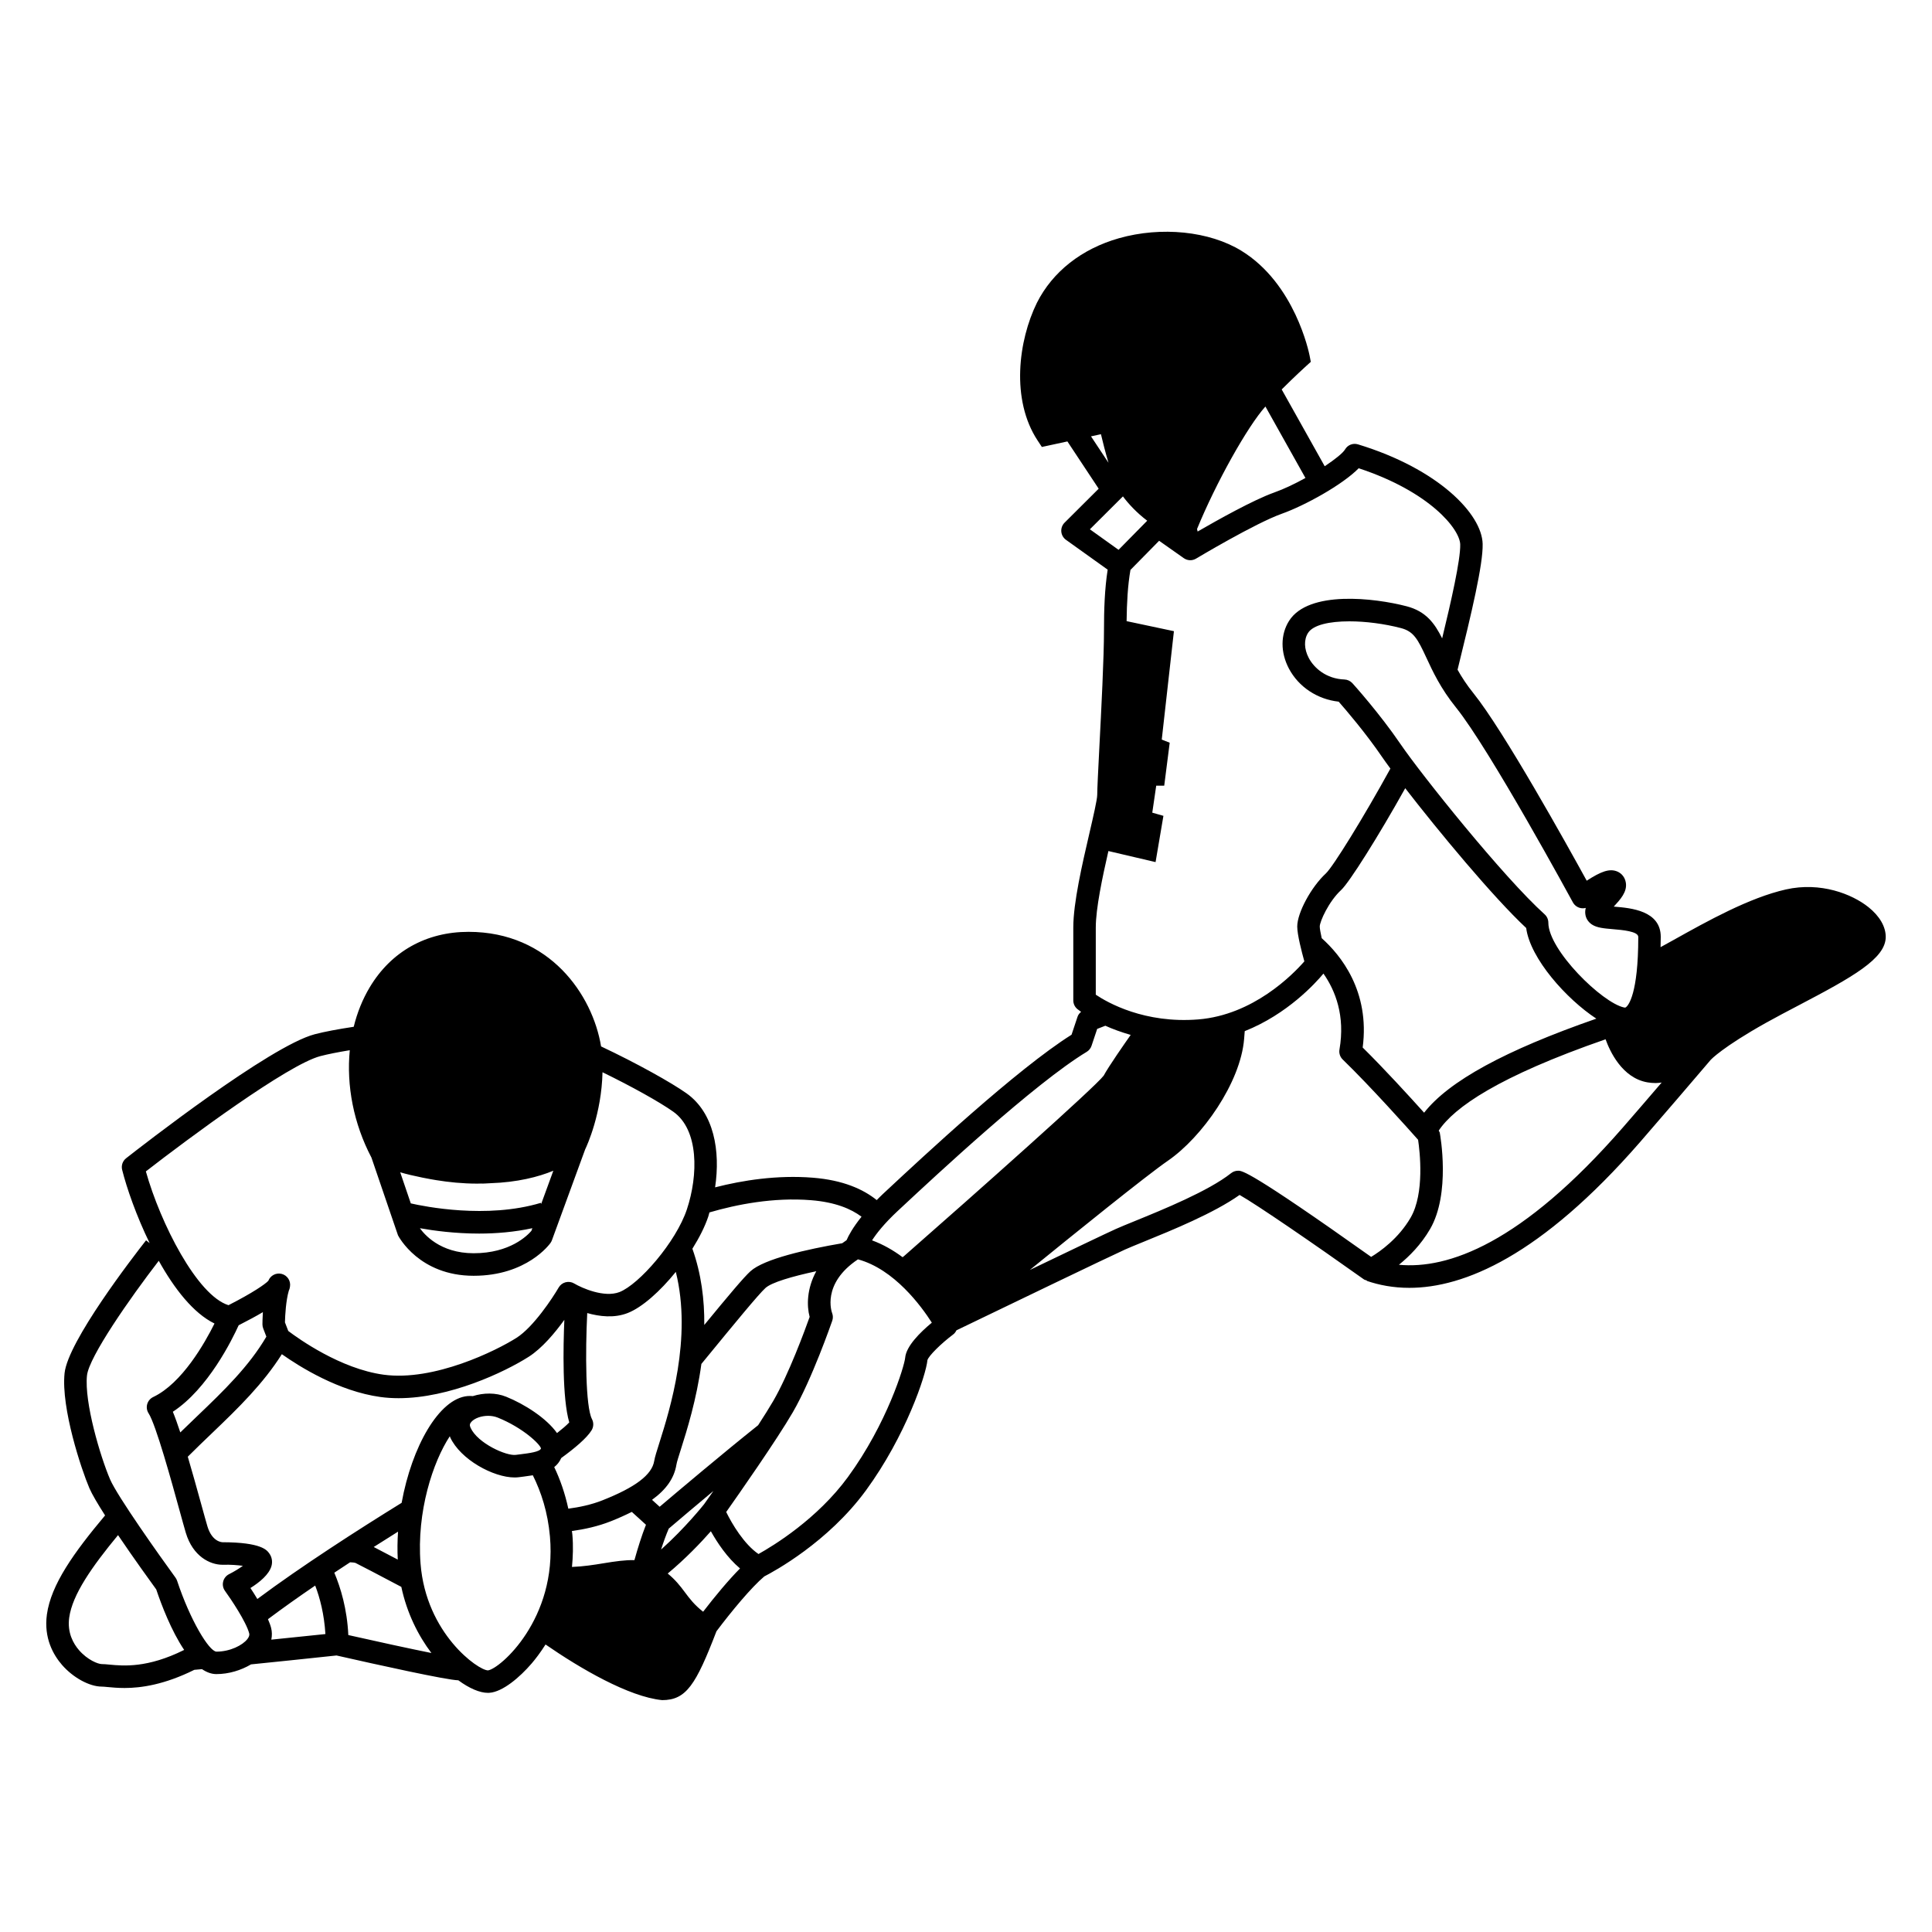 <?xml version="1.0" encoding="UTF-8"?>
<!-- Uploaded to: SVG Repo, www.svgrepo.com, Generator: SVG Repo Mixer Tools -->
<svg fill="#000000" width="800px" height="800px" version="1.1" viewBox="144 144 512 512" xmlns="http://www.w3.org/2000/svg">
 <path d="m639.14 384.39c-4.324-3.453-12.637-6.75-21.863-4.676-9.723 2.195-20.812 8.391-29.715 13.363-1.23 0.688-2.344 1.297-3.496 1.93 0.02-0.898 0.051-1.766 0.051-2.719 0-6.973-7.941-7.648-12.207-8.008-0.078-0.004-0.16-0.012-0.246-0.02 1.77-1.926 3.602-3.922 3.199-6.352-0.23-1.367-1.059-2.445-2.281-2.957-2.07-0.852-4.336 0.016-8.086 2.445-5.262-9.582-22.062-39.816-29.988-49.645-1.789-2.219-3.137-4.305-4.238-6.266l0.055-0.23c3.676-14.906 6.715-27.68 6.594-33.098-0.176-7.977-11.812-19.938-33.031-26.395-1.332-0.41-2.754 0.156-3.441 1.352-0.539 0.922-2.625 2.609-5.383 4.445l-11.402-20.352c3.488-3.488 6.418-6.144 6.461-6.18l1.254-1.133-0.32-1.656c-0.156-0.773-3.867-19.051-18.066-27.773-8.477-5.207-21.211-6.516-32.465-3.328-9.871 2.805-17.582 8.867-21.734 17.109-4.91 9.98-6.949 25.66 0.184 36.492l1.129 1.711 6.769-1.465 8.289 12.527-9.039 9.004c-0.617 0.617-0.938 1.48-0.867 2.359 0.074 0.871 0.523 1.672 1.238 2.184l11.051 7.906c-0.809 5.144-0.977 10.695-0.977 16.027 0 7.277-0.707 21.016-1.227 31.043-0.312 6.125-0.562 11.008-0.562 12.57 0 1.266-1.047 5.777-2.055 10.133-1.914 8.234-4.289 18.48-4.289 25.062v19.32c0 0.887 0.395 1.73 1.078 2.293 0.07 0.059 0.453 0.355 0.988 0.734-0.414 0.348-0.77 0.77-0.941 1.297l-1.59 4.769c-14.465 9.09-39.445 32.379-48.98 41.266l-1.078 1.004c-0.582 0.543-1.051 1.039-1.57 1.551-3.57-2.867-8.883-5.289-16.922-5.93-9.504-0.758-18.633 0.695-25.91 2.555 1.438-9.652-0.273-19.734-7.586-24.926-4.027-2.852-13.176-7.961-22.633-12.422-2.246-13.672-13.629-30.363-35.133-30.363-11.199 0-20.492 5.207-26.156 14.66-1.926 3.211-3.344 6.758-4.262 10.5-4.074 0.617-7.691 1.285-10.352 1.984-11.852 3.109-46.074 29.801-49.941 32.836-0.953 0.734-1.363 1.941-1.078 3.082 1.223 4.887 3.785 12.23 7.289 19.43l-0.949-0.742c-3.453 4.398-20.723 26.777-21.598 35.211-0.957 9.297 4.481 25.586 6.574 30.465 0.695 1.621 2.254 4.25 4.16 7.227-8.285 9.883-14.312 18.309-15.414 26.238-0.867 6.262 1.707 10.738 4.019 13.398 2.938 3.371 7.269 5.731 10.531 5.731 0.398 0 0.906 0.055 1.52 0.113 1.168 0.109 2.672 0.254 4.508 0.254 4.336 0 10.551-0.867 18.484-4.812 0.664-0.059 1.32-0.121 2.031-0.184 1.219 0.816 2.488 1.312 3.812 1.312 3.297 0 6.543-1.008 9.191-2.574 6.328-0.637 13.816-1.418 22.652-2.359 11.059 2.508 29.191 6.519 32.285 6.578 2.894 2.137 5.676 3.328 7.84 3.328 0.121 0 0.238-0.004 0.355-0.012 3.551-0.219 8.121-4.156 11.219-7.758 0.988-1.152 2.316-2.867 3.695-5.047 9.242 6.387 22.074 13.863 30.891 14.746 6.414 0 8.957-4.102 14.383-18.195l0.02-0.051c4.016-5.332 9.234-11.637 12.672-14.535 2.481-1.273 16.898-9.055 26.957-22.816 10.547-14.43 15.926-30.609 16.281-34.504 0.32-1.129 3.582-4.375 6.84-6.82 0.383-0.289 0.648-0.672 0.848-1.082 13.035-6.289 40.543-19.543 44.676-21.406 1.168-0.523 2.894-1.227 4.953-2.066 7.504-3.059 18.582-7.57 25.41-12.406 4.523 2.555 19.508 12.824 32.934 22.371 0.234 0.168 0.523 0.199 0.789 0.293l-0.035 0.102c3.242 1.117 7.004 1.855 11.293 1.855 14.43 0 34.773-8.359 61.121-38.598 5.769-6.625 14.32-16.629 18.781-21.859 0.035-0.035 3.082-3.32 14.648-9.793 2.734-1.527 5.715-3.086 8.699-4.652 14.262-7.477 23.004-12.355 23.004-18.098 0.004-2.731-1.629-5.531-4.598-7.906zm-124.41 94.785c2.734-2.211 5.84-5.301 8.266-9.477 5.461-9.406 2.68-24.852 2.562-25.504-0.039-0.211-0.195-0.375-0.281-0.57 4.07-6.144 15.801-14.34 44.219-24.203 1.074 3.008 4.328 10.289 11.145 11.422 0.723 0.121 1.441 0.176 2.16 0.176 0.523 0 1.039-0.078 1.555-0.133-3.531 4.121-7.269 8.461-10.262 11.891-26.941 30.926-46.441 37.617-59.363 36.398zm-69.895-11.621c-2.144 0.871-3.93 1.602-5.148 2.148-2.41 1.082-12.281 5.812-22.77 10.848 11.363-9.25 30.848-24.992 36.59-28.945 9.016-6.199 19.273-20.668 20.199-32.312l0.16-2.031c11.312-4.496 18.789-12.75 20.859-15.254 3.148 4.5 5.801 11.16 4.246 20.129-0.168 0.973 0.156 1.969 0.867 2.652 7.332 7.094 17.48 18.457 19.969 21.266 0.453 3.043 1.766 14.18-1.977 20.633-3.219 5.543-8.055 8.949-10.465 10.402-32.16-22.836-34.176-22.836-35.258-22.836-0.672 0-1.328 0.23-1.855 0.648-5.941 4.719-18.133 9.684-25.418 12.652zm-271.76 117.59c-0.844-0.086-1.547-0.145-2.094-0.145-0.984 0-3.766-1.078-6.031-3.68-1.496-1.723-3.168-4.617-2.606-8.656 0.844-6.09 6.027-13.473 12.938-21.844 4.195 6.207 8.746 12.5 10.125 14.395 1.383 4.109 3.992 10.973 7.398 16.031-9.688 4.836-16.129 4.242-19.73 3.898zm-6.023-76.617c0.508-4.918 11.422-20.547 19.023-30.406 4.106 7.379 9.172 13.898 14.77 16.625-2.559 5.156-8.594 15.844-16.242 19.48-0.773 0.367-1.352 1.051-1.59 1.879-0.234 0.828-0.105 1.715 0.363 2.434 1.961 3.027 6.164 18.336 8.191 25.695 0.715 2.594 1.301 4.719 1.676 5.977 1.875 6.254 6.406 8.469 9.73 8.469h0.039c2.184-0.07 4.016 0.109 5.356 0.281-1.043 0.75-2.379 1.566-3.672 2.215-0.781 0.395-1.352 1.113-1.555 1.965-0.211 0.852-0.035 1.75 0.484 2.465 1.512 2.082 5.613 8.16 6.426 11.285 0.109 0.418-0.055 0.918-0.492 1.48-1.246 1.617-4.551 3.332-8.211 3.332-1.977-0.121-6.957-8.355-10.414-18.789-0.102-0.293-0.238-0.57-0.426-0.824-4.164-5.723-15.41-21.555-17.34-26.055-2.594-6.055-6.856-20.422-6.117-27.508zm104.95-50.867c0.562 0 1.047-0.066 1.59-0.078 0.102-0.004 0.199-0.012 0.305-0.016 7.207-0.234 12.805-1.676 16.742-3.312l-3.219 8.805-0.09-0.293c-14.348 4.32-30.922 0.953-34.465 0.145l-2.805-8.242c1.617 0.48 3.637 0.957 5.836 1.402 0.301 0.066 0.625 0.113 0.934 0.18 0.898 0.168 1.742 0.344 2.723 0.492 3.328 0.543 6.992 0.93 10.914 0.93 0.336 0 0.68-0.02 1.012-0.023 0.191-0.008 0.34 0.012 0.523 0.012zm-1 13.25c4.461 0 9.289-0.395 14.078-1.426l-0.254 0.699c-1.023 1.207-5.637 5.938-15.301 5.938-8.965 0-13.164-5.113-14.246-6.633 3.715 0.66 9.312 1.422 15.723 1.422zm-28.559-20.121 7.027 20.578c0.223 0.438 5.691 10.727 20.047 10.727 14.082 0 20.133-8.359 20.383-8.719 0.148-0.215 0.273-0.449 0.363-0.695l8.801-24.059c0.547-1.133 4.359-9.512 4.606-20.465 7.781 3.793 15.113 7.875 18.77 10.469 6.785 4.812 6.613 16.789 3.59 25.879-2.887 8.668-12.664 19.867-17.852 21.902-4.066 1.582-10.047-1.098-12.012-2.269-0.68-0.41-1.496-0.527-2.281-0.324-0.77 0.199-1.43 0.699-1.832 1.391-1.586 2.738-6.688 10.48-11.164 13.328-5.258 3.344-21.84 11.609-35.25 9.773-11.43-1.566-22.562-9.551-25.246-11.586l-0.879-2.281c0.039-1.906 0.27-5.832 1.023-8.398 0.203-0.43 0.266-0.773 0.309-1.059 0.258-1.527-0.695-2.996-2.191-3.383-1.465-0.383-3.004 0.41-3.543 1.824-0.77 0.852-4.129 3.191-10.559 6.465-8.289-2.555-18.031-21.672-21.898-35.453 11.305-8.773 37.621-28.293 46.223-30.547 2.059-0.539 4.75-1.066 7.816-1.57-0.914 9.352 0.996 19.422 5.75 28.473zm139.52 14.074 1.078-1.004c8.699-8.109 35.176-32.793 48.945-41.109 0.605-0.363 1.062-0.938 1.285-1.609l1.492-4.469 2.164-0.844c1.887 0.867 4.172 1.695 6.715 2.434-1.602 2.281-5.828 8.336-7.156 10.793-2.16 2.93-33.484 30.789-52.719 47.656l-0.562 0.465c-2.434-1.812-5.137-3.383-8.102-4.469 1.152-1.797 3.227-4.465 6.859-7.844zm52.43-57.254v-17.797c0-5.043 1.746-13.289 3.344-20.277l12.5 2.93 2.082-12.258-2.953-0.844 1.043-7.144h2.121l1.453-11.387-2.106-0.84 3.223-28.723-12.539-2.66c0.055-4.809 0.301-9.477 1.02-13.574l7.598-7.723 6.535 4.606c0.973 0.684 2.246 0.727 3.254 0.121 0.156-0.094 15.699-9.398 22.723-11.891 6.051-2.148 16.07-7.66 20.375-12.055 18.812 6.191 26.816 16.113 26.906 20.211 0.09 4.082-2.438 15.188-4.789 24.871-1.965-3.938-4.254-7.164-9.414-8.504-8.52-2.227-26-4.281-31.156 3.867-2.289 3.621-2.305 8.352-0.039 12.641 2.574 4.875 7.547 8.152 13.188 8.77 1.961 2.231 7.203 8.355 11.477 14.621 0.57 0.832 1.348 1.91 2.231 3.113-7.062 12.863-15.188 26-17.105 27.789-3.894 3.598-7.586 10.43-7.586 14.062 0 2.168 1.184 6.723 1.887 9.242-3.074 3.516-13.555 14.211-28.125 15.383-14.219 1.137-24.016-4.445-27.145-6.551zm1.367-148.54c0.48 2.035 1.184 4.828 2 7.57l-4.633-7zm45.918 15.449c-5.481 1.945-15.125 7.352-20.297 10.344l-0.156-0.668c5.004-12.211 13.34-27.137 18.121-32.465l10.609 18.941c-2.719 1.504-5.609 2.898-8.277 3.848zm-40.625 1.559c0.016-0.016 0.031-0.031 0.051-0.043l0.484-0.484c1.367 1.855 3.602 4.305 6.434 6.445l-7.594 7.715-7.598-5.438zm121.73 108.55c0.488 0.113 0.992 0.105 1.465-0.023-0.141 0.52-0.195 1.051-0.125 1.617 0.133 1.133 0.75 2.113 1.734 2.773 1.332 0.887 3.199 1.043 5.559 1.246 2.523 0.211 6.742 0.57 6.742 2.059 0 15.211-2.672 18.148-3.211 18.582-0.168 0.133-0.254 0.168-0.547 0.113-5.82-1.227-20.074-15.219-20.074-22.473 0-0.848-0.359-1.656-0.988-2.219-10.902-9.812-32.684-37.039-38.176-45.098-5.566-8.172-12.469-15.824-12.762-16.148-0.543-0.598-1.309-0.953-2.109-0.984-4.844-0.176-8.051-3.055-9.449-5.688-1.258-2.379-1.332-4.875-0.195-6.66 1.352-2.129 5.691-3.066 10.93-3.066 4.34 0 9.293 0.645 13.668 1.785 3.41 0.887 4.473 2.93 6.766 7.871 1.676 3.617 3.762 8.117 7.856 13.199 8.926 11.062 30.746 51.23 30.969 51.633 0.414 0.746 1.117 1.285 1.949 1.48zm-204.22 108.37c-1.211 3.398-5.566 15.266-9.648 22.281-1.023 1.762-2.434 3.996-4.004 6.418-9.172 7.305-21.355 17.59-26.098 21.613l-2.019-1.836c3.801-2.762 5.871-5.758 6.461-9.305 0.125-0.781 0.594-2.191 1.195-4.109 1.562-4.934 4.137-13.109 5.422-22.602 0.492-0.598 0.961-1.172 1.465-1.785 7.047-8.594 13.707-16.711 15.527-18.352 1.641-1.477 7-3.047 13.457-4.434-2.531 4.629-2.551 9.172-1.758 12.109zm-27.941 49.59c-0.184 0.238-5 6.305-11.434 12.062 0.633-1.977 1.316-3.867 2.035-5.547 3.273-2.789 7.441-6.316 11.836-9.98-1.383 1.977-2.301 3.266-2.438 3.465zm-39.746-9.793c0.777-0.613 1.418-1.398 1.855-2.398 3.586-2.609 6.777-5.289 8.051-7.367 0.543-0.898 0.582-2.016 0.102-2.941-1.73-3.293-1.781-17.816-1.262-28.113 3.219 0.914 7.152 1.398 10.738-0.016 3.824-1.496 8.59-5.769 12.738-10.895 4.379 17.543-1.609 36.598-4.328 45.203-0.734 2.324-1.223 3.856-1.402 4.922-0.605 3.641-4.965 6.953-13.711 10.41-2.957 1.172-6.117 1.832-9.047 2.215-0.887-4.09-2.172-7.766-3.734-11.02zm-8.82-3.41-1.336 0.168c-2.492 0.359-10.117-3.039-12.012-7.172-0.309-0.68-0.246-1.113 0.27-1.645 0.852-0.895 2.574-1.527 4.379-1.527 0.863 0 1.746 0.145 2.559 0.473 6.609 2.668 11.152 6.984 11.449 8.156-0.207 0.914-3.277 1.293-5.309 1.547zm-32.574 20.52c-0.168 2.473-0.195 4.953-0.07 7.402-2.504-1.316-4.75-2.492-6.371-3.336 2.207-1.402 4.356-2.758 6.441-4.066zm-37.281 17.844c-0.637-1.051-1.266-2.059-1.836-2.906 2.426-1.52 4.953-3.586 5.582-5.852 0.328-1.188 0.094-2.43-0.652-3.41-0.609-0.805-2.09-2.844-12.305-2.875h-0.004c-0.141 0-2.773-0.059-4.019-4.211-0.367-1.23-0.938-3.312-1.637-5.84-1.223-4.445-2.426-8.738-3.566-12.613 2.195-2.191 4.391-4.305 6.555-6.371 6.953-6.641 13.465-13.039 18.371-20.797 4.723 3.336 15.086 9.832 26.148 11.348 1.57 0.215 3.176 0.312 4.797 0.312 13.477 0 28.062-6.894 34.469-10.969 3.547-2.254 6.984-6.379 9.453-9.793-0.305 7.191-0.574 20.77 1.301 27.18-0.758 0.805-1.895 1.77-3.246 2.824-2.797-3.965-8.633-7.676-13.457-9.621-2.809-1.137-6.016-1.062-8.844-0.176-0.473-0.031-0.941-0.051-1.375-0.012-7.613 0.66-14.809 13.453-17.5 28.297-11.637 7.191-26.594 16.805-38.234 25.484zm-22.398-49.617c9.332-6.094 15.738-19.16 17.445-22.922 2.574-1.312 4.738-2.481 6.414-3.481-0.105 1.68-0.113 2.949-0.113 3.246 0 0.363 0.07 0.727 0.199 1.066l0.84 2.184c-4.578 7.828-11.262 14.312-18.391 21.121-1.461 1.398-2.938 2.816-4.418 4.262-0.699-2.121-1.363-3.996-1.977-5.477zm116.05 29.027c2.086-0.824 3.902-1.656 5.582-2.492l3.75 3.41c-1.141 2.894-2.164 6.18-3.055 9.371-2.469-0.055-5.164 0.336-8.121 0.824-2.648 0.438-5.535 0.883-8.43 0.984 0.254-2.707 0.367-5.531 0.102-8.586-0.031-0.324-0.086-0.617-0.121-0.938 3.301-0.449 6.883-1.223 10.293-2.574zm-90.016 28.211c-0.18-0.699-0.484-1.477-0.824-2.269 3.84-2.883 8.086-5.891 12.516-8.91 1.254 3.258 2.391 7.621 2.707 12.852-4.43 0.469-9.332 0.977-14.336 1.48 0.211-1.047 0.211-2.113-0.062-3.152zm278.43-182.74c-0.309-1.391-0.52-2.551-0.52-3.094 0-1.328 2.391-6.652 5.668-9.672 2.176-2.012 9.902-14.281 16.984-26.977 8.789 11.367 23.285 28.855 32.055 37.043 1.047 8.074 10.676 18.844 18.59 24.023-24.113 8.387-39.059 16.527-45.641 24.922-3.977-4.418-10.641-11.711-16.281-17.273 1.965-14.988-5.887-24.543-10.855-28.973zm-125.92 80.027c-0.402 0.266-0.773 0.539-1.148 0.812-9.363 1.605-20.668 4.129-24.312 7.414-1.734 1.562-5.703 6.289-12.246 14.246 0.066-6.633-0.781-13.539-3.152-20.203 1.816-2.902 3.316-5.84 4.219-8.551 0.113-0.348 0.191-0.723 0.301-1.074 7.188-2.102 16.941-4.039 26.926-3.238 6.453 0.52 10.629 2.309 13.379 4.379-2.293 2.856-3.449 4.996-3.965 6.215zm-132.04 104.65c-0.328-6.945-2.023-12.512-3.711-16.527 1.398-0.93 2.789-1.844 4.184-2.758 0.629 0.031 1.152 0.074 1.402 0.16 1.047 0.5 6.301 3.258 12.172 6.359 1.473 6.922 4.465 12.891 7.973 17.523-5.746-1.156-14.043-2.957-22.02-4.758zm37.004 9.359c-2.578 0-16.418-9.758-17.863-28.289-1.078-13.781 3.301-27.008 7.762-33.773 0.039 0.09 0.039 0.18 0.078 0.27 2.719 5.922 11.465 10.668 17.09 10.668 0.402 0 0.789-0.023 1.156-0.074l1.266-0.16c0.758-0.094 1.578-0.211 2.406-0.344 2.215 4.449 3.965 9.777 4.535 16.227 1.93 21.809-13.184 35.031-16.418 35.477h-0.012zm57.023-15.543c-2.309-1.801-3.578-3.469-4.863-5.203-1.211-1.633-2.523-3.293-4.519-4.918 4.742-3.945 8.844-8.25 11.434-11.203 1.688 3.012 4.324 7 7.727 9.855-3.062 3.09-6.644 7.391-9.777 11.469zm14.672-15.289c-3.816-2.613-7.008-7.957-8.555-11.141 3.211-4.551 13.387-19.086 17.645-26.418 5.059-8.711 10.234-23.633 10.457-24.262 0.234-0.672 0.219-1.406-0.043-2.07-0.031-0.078-2.894-7.703 6.859-14.203 9.621 2.613 16.785 12.41 19.574 16.781-3.129 2.59-6.789 6.231-7.062 9.281-0.199 2.195-4.793 17.43-15.176 31.637-8.121 11.105-19.699 18.164-23.699 20.395z"/>
</svg>